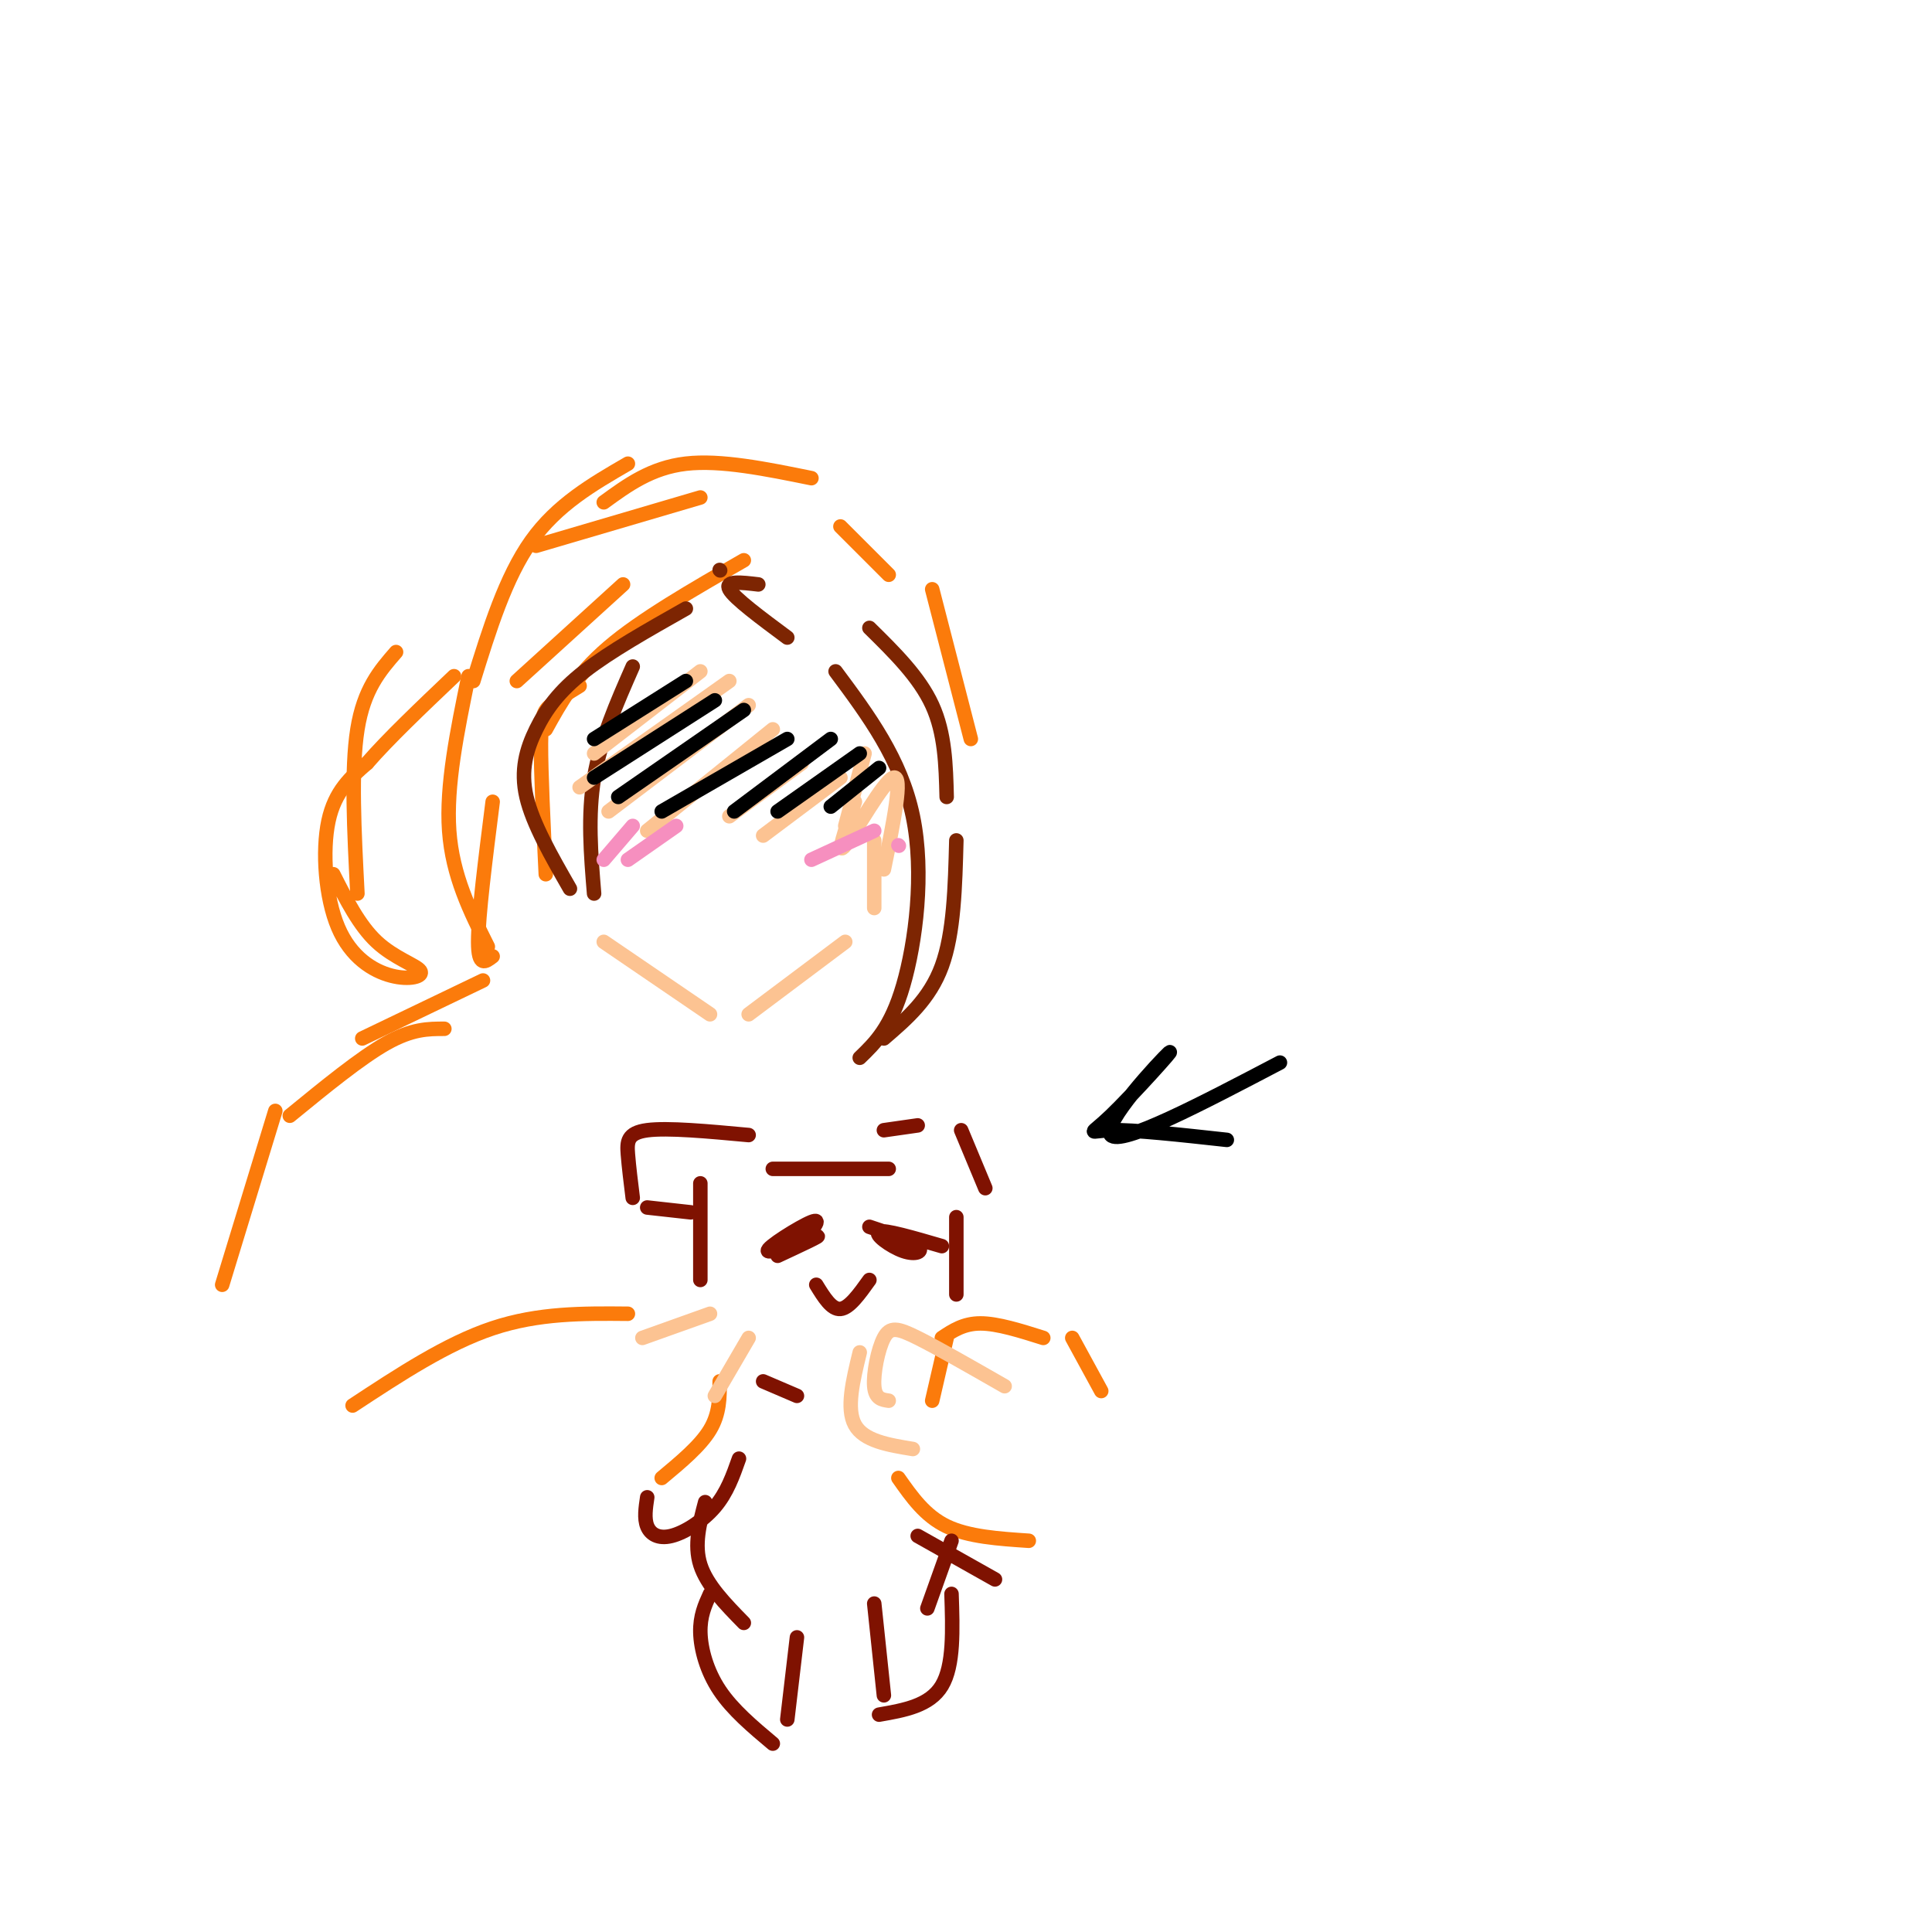 <svg viewBox='0 0 400 400' version='1.1' xmlns='http://www.w3.org/2000/svg' xmlns:xlink='http://www.w3.org/1999/xlink'><g fill='none' stroke='rgb(251,123,11)' stroke-width='3' stroke-linecap='round' stroke-linejoin='round'><path d='M92,213c-3.333,0.000 -6.667,0.000 -12,3c-5.333,3.000 -12.667,9.000 -20,15'/><path d='M57,230c0.000,0.000 -11.000,36.000 -11,36'/><path d='M75,215c0.000,0.000 25.000,-12.000 25,-12'/><path d='M102,198c-1.500,1.167 -3.000,2.333 -3,-3c0.000,-5.333 1.500,-17.167 3,-29'/><path d='M101,196c-3.667,-7.333 -7.333,-14.667 -8,-24c-0.667,-9.333 1.667,-20.667 4,-32'/><path d='M107,141c0.000,0.000 22.000,-20.000 22,-20'/><path d='M98,141c3.333,-10.750 6.667,-21.500 12,-29c5.333,-7.500 12.667,-11.750 20,-16'/><path d='M111,113c0.000,0.000 34.000,-10.000 34,-10'/><path d='M154,116c-10.583,6.083 -21.167,12.167 -28,18c-6.833,5.833 -9.917,11.417 -13,17'/><path d='M120,142c-2.289,1.400 -4.578,2.800 -6,4c-1.422,1.200 -1.978,2.200 -2,8c-0.022,5.800 0.489,16.400 1,27'/><path d='M174,109c0.000,0.000 10.000,10.000 10,10'/><path d='M193,122c0.000,0.000 8.000,31.000 8,31'/><path d='M125,104c4.917,-3.583 9.833,-7.167 17,-8c7.167,-0.833 16.583,1.083 26,3'/><path d='M82,135c-3.333,3.833 -6.667,7.667 -8,16c-1.333,8.333 -0.667,21.167 0,34'/><path d='M69,181c2.684,5.307 5.368,10.615 9,14c3.632,3.385 8.211,4.849 9,6c0.789,1.151 -2.211,1.989 -6,1c-3.789,-0.989 -8.366,-3.805 -11,-10c-2.634,-6.195 -3.324,-15.770 -2,-22c1.324,-6.230 4.662,-9.115 8,-12'/><path d='M76,158c4.333,-5.000 11.167,-11.500 18,-18'/></g>
<g fill='none' stroke='rgb(125,37,2)' stroke-width='3' stroke-linecap='round' stroke-linejoin='round'><path d='M180,130c5.167,5.083 10.333,10.167 13,16c2.667,5.833 2.833,12.417 3,19'/><path d='M198,174c-0.250,9.583 -0.500,19.167 -3,26c-2.500,6.833 -7.250,10.917 -12,15'/><path d='M178,219c3.222,-3.111 6.444,-6.222 9,-15c2.556,-8.778 4.444,-23.222 2,-35c-2.444,-11.778 -9.222,-20.889 -16,-30'/><path d='M131,138c-3.333,7.583 -6.667,15.167 -8,23c-1.333,7.833 -0.667,15.917 0,24'/><path d='M118,184c-3.857,-6.726 -7.714,-13.452 -9,-19c-1.286,-5.548 0.000,-9.917 2,-14c2.000,-4.083 4.714,-7.881 10,-12c5.286,-4.119 13.143,-8.560 21,-13'/><path d='M157,121c-3.500,-0.417 -7.000,-0.833 -6,1c1.000,1.833 6.500,5.917 12,10'/><path d='M149,118c0.000,0.000 0.100,0.100 0.1,0.1'/></g>
<g fill='none' stroke='rgb(252,195,146)' stroke-width='3' stroke-linecap='round' stroke-linejoin='round'><path d='M179,156c0.000,0.000 -4.000,15.000 -4,15'/><path d='M181,174c0.000,0.000 0.000,14.000 0,14'/><path d='M175,195c0.000,0.000 -20.000,15.000 -20,15'/><path d='M125,195c0.000,0.000 22.000,15.000 22,15'/><path d='M177,166c-2.000,5.778 -4.000,11.556 -2,9c2.000,-2.556 8.000,-13.444 10,-14c2.000,-0.556 0.000,9.222 -2,19'/><path d='M145,139c0.000,0.000 -22.000,17.000 -22,17'/><path d='M151,141c0.000,0.000 -31.000,22.000 -31,22'/><path d='M155,146c0.000,0.000 -29.000,22.000 -29,22'/><path d='M160,151c0.000,0.000 -26.000,21.000 -26,21'/><path d='M166,158c0.000,0.000 -15.000,11.000 -15,11'/><path d='M174,161c0.000,0.000 -16.000,12.000 -16,12'/></g>
<g fill='none' stroke='rgb(251,123,11)' stroke-width='3' stroke-linecap='round' stroke-linejoin='round'><path d='M73,291c9.750,-6.417 19.500,-12.833 29,-16c9.500,-3.167 18.750,-3.083 28,-3'/><path d='M149,286c0.000,3.333 0.000,6.667 -2,10c-2.000,3.333 -6.000,6.667 -10,10'/><path d='M196,277c0.000,0.000 -3.000,13.000 -3,13'/><path d='M195,277c2.250,-1.500 4.500,-3.000 8,-3c3.500,0.000 8.250,1.500 13,3'/><path d='M186,306c2.750,3.917 5.500,7.833 10,10c4.500,2.167 10.750,2.583 17,3'/><path d='M222,277c0.000,0.000 6.000,11.000 6,11'/></g>
<g fill='none' stroke='rgb(252,195,146)' stroke-width='3' stroke-linecap='round' stroke-linejoin='round'><path d='M133,277c0.000,0.000 14.000,-5.000 14,-5'/><path d='M155,277c0.000,0.000 -7.000,12.000 -7,12'/><path d='M184,290c-1.393,-0.196 -2.786,-0.393 -3,-3c-0.214,-2.607 0.750,-7.625 2,-10c1.250,-2.375 2.786,-2.107 7,0c4.214,2.107 11.107,6.054 18,10'/><path d='M178,280c-1.417,5.833 -2.833,11.667 -1,15c1.833,3.333 6.917,4.167 12,5'/></g>
<g fill='none' stroke='rgb(127,18,1)' stroke-width='3' stroke-linecap='round' stroke-linejoin='round'><path d='M145,245c0.000,0.000 0.000,20.000 0,20'/><path d='M155,235c-8.400,-0.778 -16.800,-1.556 -21,-1c-4.200,0.556 -4.200,2.444 -4,5c0.200,2.556 0.600,5.778 1,9'/><path d='M134,250c0.000,0.000 9.000,1.000 9,1'/><path d='M183,234c0.000,0.000 7.000,-1.000 7,-1'/><path d='M199,234c0.000,0.000 5.000,12.000 5,12'/><path d='M160,242c0.000,0.000 24.000,0.000 24,0'/><path d='M198,252c0.000,0.000 0.000,16.000 0,16'/><path d='M166,257c0.000,0.000 0.100,0.100 0.1,0.1'/><path d='M166,257c2.208,-2.482 4.417,-4.964 2,-4c-2.417,0.964 -9.458,5.375 -9,6c0.458,0.625 8.417,-2.536 10,-3c1.583,-0.464 -3.208,1.768 -8,4'/><path d='M180,254c4.339,1.440 8.679,2.881 10,4c1.321,1.119 -0.375,1.917 -3,1c-2.625,-0.917 -6.179,-3.548 -5,-4c1.179,-0.452 7.089,1.274 13,3'/><path d='M169,266c1.583,2.583 3.167,5.167 5,5c1.833,-0.167 3.917,-3.083 6,-6'/><path d='M158,286c0.000,0.000 7.000,3.000 7,3'/><path d='M146,311c-1.167,4.417 -2.333,8.833 -1,13c1.333,4.167 5.167,8.083 9,12'/><path d='M197,319c0.000,0.000 -5.000,14.000 -5,14'/><path d='M147,330c-1.044,2.289 -2.089,4.578 -2,8c0.089,3.422 1.311,7.978 4,12c2.689,4.022 6.844,7.511 11,11'/><path d='M165,339c0.000,0.000 -2.000,17.000 -2,17'/><path d='M197,330c0.250,7.417 0.500,14.833 -2,19c-2.500,4.167 -7.750,5.083 -13,6'/><path d='M181,332c0.000,0.000 2.000,19.000 2,19'/><path d='M153,302c-1.244,3.524 -2.488,7.048 -5,10c-2.512,2.952 -6.292,5.333 -9,6c-2.708,0.667 -4.345,-0.381 -5,-2c-0.655,-1.619 -0.327,-3.810 0,-6'/><path d='M190,318c0.000,0.000 16.000,9.000 16,9'/></g>
<g fill='none' stroke='rgb(246,143,191)' stroke-width='3' stroke-linecap='round' stroke-linejoin='round'><path d='M131,171c0.000,0.000 -6.000,7.000 -6,7'/><path d='M140,171c0.000,0.000 -10.000,7.000 -10,7'/><path d='M181,172c0.000,0.000 -13.000,6.000 -13,6'/><path d='M186,175c0.000,0.000 0.100,0.100 0.1,0.1'/></g>
<g fill='none' stroke='rgb(0,0,0)' stroke-width='3' stroke-linecap='round' stroke-linejoin='round'><path d='M142,141c0.000,0.000 -19.000,12.000 -19,12'/><path d='M148,145c0.000,0.000 -25.000,16.000 -25,16'/><path d='M154,147c0.000,0.000 -26.000,18.000 -26,18'/><path d='M163,153c0.000,0.000 -26.000,15.000 -26,15'/><path d='M172,153c0.000,0.000 -20.000,15.000 -20,15'/><path d='M178,156c0.000,0.000 -17.000,12.000 -17,12'/><path d='M182,159c0.000,0.000 -10.000,8.000 -10,8'/><path d='M265,220c-16.477,8.638 -32.954,17.276 -35,15c-2.046,-2.276 10.338,-15.466 12,-17c1.662,-1.534 -7.399,8.587 -12,13c-4.601,4.413 -4.743,3.118 0,3c4.743,-0.118 14.372,0.941 24,2'/></g>
</svg>